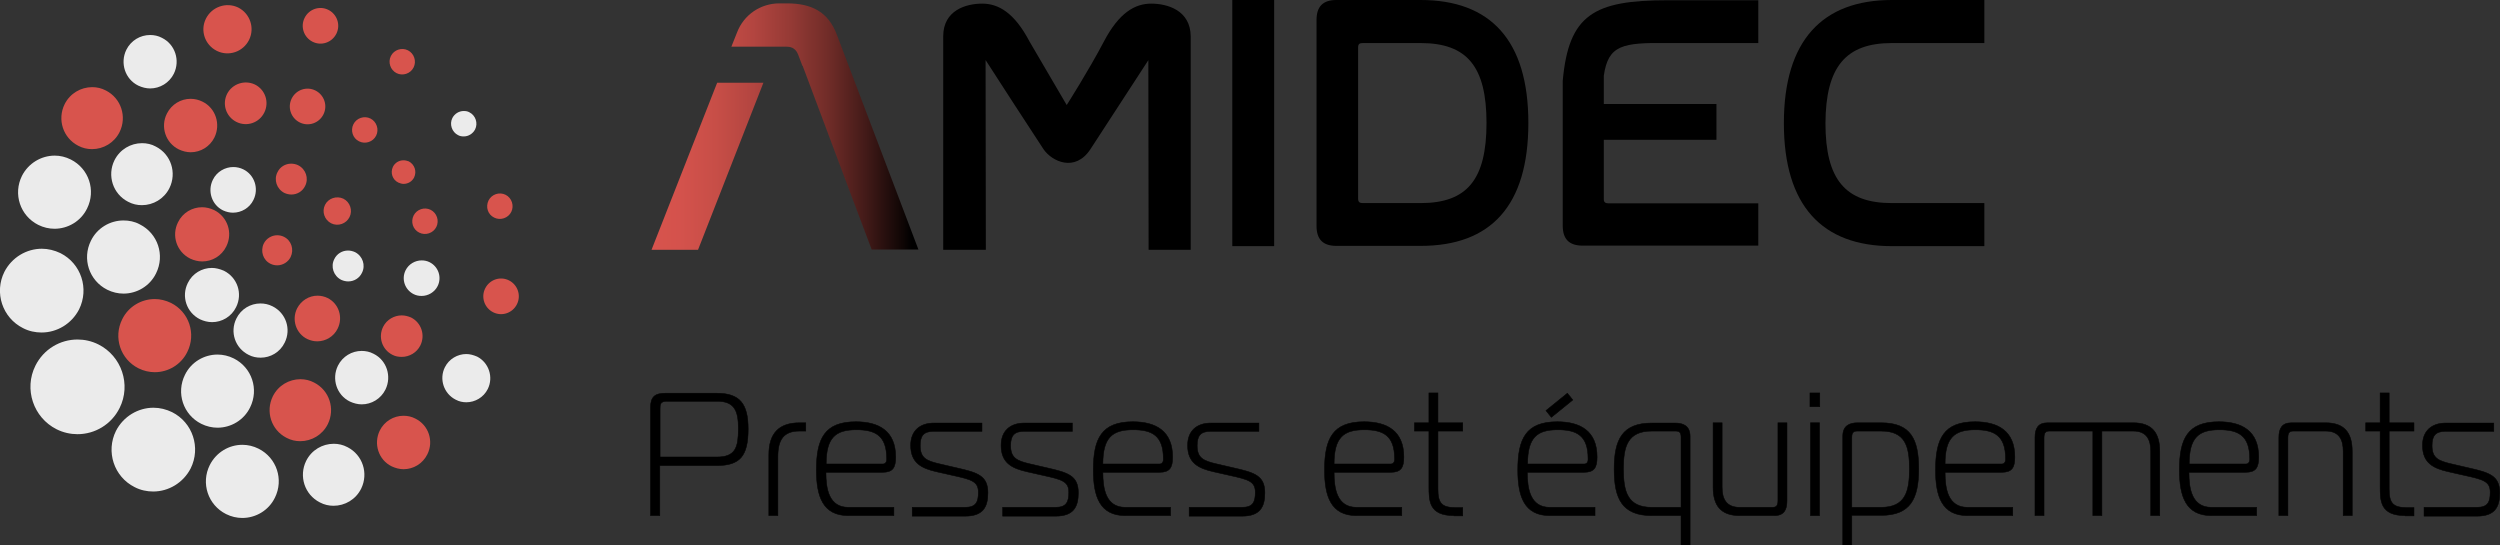<svg width="385" height="84" viewBox="0 0 385 84" fill="none" xmlns="http://www.w3.org/2000/svg">
<rect x="0" y="0" width="385" height="84" fill="#333333" stroke="none"/>
<g clip-path="url(#clip0_152_2220)">
<path d="M100.179 79.407V62.791C100.179 61.073 100.895 60.554 102.486 60.554H110.364C113.944 60.554 115.217 62.191 115.217 66.066C115.217 70.26 113.944 71.698 110.364 71.698H101.611V79.407H100.179ZM110.403 70.38C113.268 70.38 113.706 68.902 113.706 66.026C113.706 63.35 113.188 61.792 110.403 61.792H102.725C101.651 61.792 101.651 62.311 101.651 62.95V70.38H110.403Z" fill="black" stroke="black" stroke-width="0.08" stroke-miterlimit="10"/>
<path d="M118.4 70.02C118.4 66.784 119.912 65.107 123.135 65.107H124.09V66.385H123.135C120.708 66.385 119.793 67.663 119.793 70.34V79.406H118.4V70.02Z" fill="black" stroke="black" stroke-width="0.08" stroke-miterlimit="10"/>
<path d="M130.654 79.407C126.715 79.407 125.721 76.451 125.721 72.377C125.721 67.544 126.994 64.947 131.808 64.947C135.309 64.947 137.935 66.345 137.935 70.379C137.935 72.017 137.497 72.736 135.906 72.736H127.193C127.193 75.252 127.63 78.128 130.654 78.128H137.656V79.407H130.654ZM135.945 71.458C136.383 71.458 136.542 71.099 136.542 70.819V70.619C136.542 67.104 134.831 66.186 131.887 66.186C128.705 66.186 127.233 67.344 127.233 71.458H135.945Z" fill="black" stroke="black" stroke-width="0.08" stroke-miterlimit="10"/>
<path d="M140.481 78.128H148.637C150.348 78.128 150.666 77.25 150.666 75.812C150.666 74.134 149.631 73.855 146.727 73.215L144.26 72.656C141.913 72.137 140.242 71.298 140.242 68.582C140.242 66.345 141.674 65.147 143.823 65.147H151.223V66.425H143.823C142.231 66.425 141.714 67.104 141.714 68.622C141.714 70.579 142.709 70.979 144.778 71.458L147.364 72.057C150.547 72.776 152.138 73.255 152.138 75.892C152.138 78.088 151.382 79.487 148.637 79.487H140.481V78.128Z" fill="black" stroke="black" stroke-width="0.08" stroke-miterlimit="10"/>
<path d="M154.406 78.128H162.562C164.272 78.128 164.591 77.25 164.591 75.812C164.591 74.134 163.556 73.855 160.652 73.215L158.185 72.656C155.838 72.137 154.167 71.298 154.167 68.582C154.167 66.345 155.599 65.147 157.748 65.147H165.148V66.425H157.748C156.156 66.425 155.639 67.104 155.639 68.622C155.639 70.579 156.634 70.979 158.702 71.458L161.289 72.057C164.471 72.776 166.063 73.255 166.063 75.892C166.063 78.088 165.307 79.487 162.562 79.487H154.406V78.128Z" fill="black" stroke="black" stroke-width="0.08" stroke-miterlimit="10"/>
<path d="M173.303 79.407C169.365 79.407 168.37 76.451 168.37 72.377C168.37 67.544 169.643 64.947 174.457 64.947C177.958 64.947 180.584 66.345 180.584 70.379C180.584 72.017 180.146 72.736 178.555 72.736H169.842C169.842 75.252 170.28 78.128 173.303 78.128H180.266V79.407H173.303ZM178.555 71.458C178.993 71.458 179.152 71.099 179.152 70.819V70.619C179.152 67.104 177.441 66.186 174.497 66.186C171.314 66.186 169.842 67.344 169.842 71.458H178.555Z" fill="black" stroke="black" stroke-width="0.08" stroke-miterlimit="10"/>
<path d="M183.131 78.128H191.287C192.997 78.128 193.316 77.25 193.316 75.812C193.316 74.134 192.281 73.855 189.377 73.215L186.91 72.656C184.563 72.137 182.892 71.298 182.892 68.582C182.892 66.345 184.324 65.147 186.473 65.147H193.873V66.425H186.473C184.881 66.425 184.364 67.104 184.364 68.622C184.364 70.579 185.359 70.979 187.428 71.458L190.014 72.057C193.196 72.776 194.788 73.255 194.788 75.892C194.788 78.088 194.032 79.487 191.287 79.487H183.131V78.128Z" fill="black" stroke="black" stroke-width="0.08" stroke-miterlimit="10"/>
<path d="M208.911 79.407C204.973 79.407 203.978 76.451 203.978 72.377C203.978 67.544 205.251 64.947 210.065 64.947C213.566 64.947 216.192 66.345 216.192 70.379C216.192 72.017 215.754 72.736 214.163 72.736H205.45C205.45 75.252 205.888 78.128 208.911 78.128H215.874V79.407H208.911ZM214.163 71.458C214.601 71.458 214.76 71.099 214.76 70.819V70.619C214.76 67.104 213.049 66.186 210.105 66.186C206.922 66.186 205.45 67.344 205.45 71.458H214.163Z" fill="black" stroke="black" stroke-width="0.08" stroke-miterlimit="10"/>
<path d="M223.91 79.407C220.051 79.407 220.051 77.13 220.051 74.893V66.385H217.823V65.107H220.051V60.514H221.444V65.107H225.263V66.385H221.444V75.293C221.444 77.529 222.04 78.168 224.229 78.168H225.263V79.447H223.91V79.407Z" fill="black" stroke="black" stroke-width="0.08" stroke-miterlimit="10"/>
<path d="M238.671 79.407C234.732 79.407 233.737 76.451 233.737 72.377C233.737 67.544 235.01 64.947 239.824 64.947C243.325 64.947 245.951 66.345 245.951 70.38C245.951 72.017 245.514 72.736 243.922 72.736H235.209C235.209 75.253 235.647 78.129 238.671 78.129H245.633V79.407H238.671ZM243.962 71.458C244.4 71.458 244.559 71.099 244.559 70.819V70.619C244.559 67.104 242.848 66.186 239.904 66.186C236.721 66.186 235.249 67.344 235.249 71.458H243.962ZM242.212 61.592L238.909 64.268L238.074 63.23L241.376 60.554L242.212 61.592Z" fill="black" stroke="black" stroke-width="0.08" stroke-miterlimit="10"/>
<path d="M258.881 79.407H254.386C249.81 79.407 248.577 76.81 248.577 72.257C248.577 67.663 249.85 65.147 254.386 65.147H258.006C259.2 65.147 260.274 65.586 260.274 67.184V84H258.881V79.407ZM258.881 67.344C258.881 66.545 258.603 66.385 258.006 66.385H254.386C250.646 66.385 250.009 68.742 250.009 72.217C250.009 75.732 250.646 78.128 254.386 78.128H258.881V67.344Z" fill="black" stroke="black" stroke-width="0.08" stroke-miterlimit="10"/>
<path d="M275.193 77.13C275.193 78.488 274.755 79.406 273.244 79.406H267.912C264.968 79.406 263.814 77.809 263.814 75.013V65.107H265.207V75.013C265.207 76.73 265.764 78.128 267.912 78.128H272.925C273.442 78.128 273.801 78.008 273.801 77.09V65.107H275.193V77.13Z" fill="black" stroke="black" stroke-width="0.08" stroke-miterlimit="10"/>
<path d="M278.734 62.631V60.514H280.246V62.631H278.734ZM278.813 65.107H280.206V79.407H278.813V65.107Z" fill="black" stroke="black" stroke-width="0.08" stroke-miterlimit="10"/>
<path d="M285.179 83.96H283.787V67.144C283.787 65.546 284.861 65.107 286.054 65.107H289.675C294.25 65.107 295.483 67.623 295.483 72.217C295.483 76.81 294.21 79.367 289.675 79.367H285.179V83.96ZM285.179 78.128H289.675C293.415 78.128 294.051 75.732 294.051 72.217C294.051 68.702 293.415 66.385 289.675 66.385H286.054C285.497 66.385 285.179 66.545 285.179 67.344V78.128Z" fill="black" stroke="black" stroke-width="0.08" stroke-miterlimit="10"/>
<path d="M303.003 79.407C299.064 79.407 298.07 76.451 298.07 72.377C298.07 67.544 299.343 64.947 304.157 64.947C307.658 64.947 310.284 66.345 310.284 70.379C310.284 72.017 309.846 72.736 308.255 72.736H299.542C299.542 75.252 299.979 78.128 303.003 78.128H309.966V79.407H303.003ZM308.255 71.458C308.692 71.458 308.852 71.099 308.852 70.819V70.619C308.852 67.104 307.141 66.186 304.197 66.186C301.014 66.186 299.542 67.344 299.542 71.458H308.255Z" fill="black" stroke="black" stroke-width="0.08" stroke-miterlimit="10"/>
<path d="M313.387 67.384C313.387 66.026 313.824 65.107 315.336 65.107H328.505C331.449 65.107 332.603 66.705 332.603 69.501V79.406H331.21V69.501C331.21 67.783 330.653 66.385 328.505 66.385H323.691V79.406H322.299V66.385H315.654C315.137 66.385 314.779 66.505 314.779 67.424V79.406H313.387V67.384Z" fill="black" stroke="black" stroke-width="0.08" stroke-miterlimit="10"/>
<path d="M340.56 79.407C336.621 79.407 335.626 76.451 335.626 72.377C335.626 67.544 336.9 64.947 341.714 64.947C345.215 64.947 347.84 66.345 347.84 70.379C347.84 72.017 347.403 72.736 345.811 72.736H337.099C337.099 75.252 337.536 78.128 340.56 78.128H347.522V79.407H340.56ZM345.851 71.458C346.289 71.458 346.448 71.099 346.448 70.819V70.619C346.448 67.104 344.737 66.186 341.793 66.186C338.61 66.186 337.138 67.344 337.138 71.458H345.851Z" fill="black" stroke="black" stroke-width="0.08" stroke-miterlimit="10"/>
<path d="M350.944 67.384C350.944 66.026 351.381 65.107 352.893 65.107H358.145C361.089 65.107 362.243 66.705 362.243 69.501V79.406H360.85V69.501C360.85 67.783 360.293 66.385 358.145 66.385H353.212C352.694 66.385 352.336 66.505 352.336 67.424V79.406H350.944V67.384Z" fill="black" stroke="black" stroke-width="0.08" stroke-miterlimit="10"/>
<path d="M370.399 79.407C366.539 79.407 366.539 77.13 366.539 74.893V66.385H364.312V65.107H366.539V60.514H367.932V65.107H371.751V66.385H367.932V75.293C367.932 77.529 368.529 78.168 370.717 78.168H371.751V79.447H370.399V79.407Z" fill="black" stroke="black" stroke-width="0.08" stroke-miterlimit="10"/>
<path d="M373.303 78.128H381.459C383.17 78.128 383.488 77.25 383.488 75.812C383.488 74.134 382.454 73.855 379.549 73.215L377.083 72.656C374.735 72.137 373.064 71.298 373.064 68.582C373.064 66.345 374.497 65.147 376.645 65.147H384.045V66.425H376.645C375.054 66.425 374.537 67.104 374.537 68.622C374.537 70.579 375.531 70.979 377.6 71.458L380.186 72.057C383.369 72.776 384.96 73.255 384.96 75.892C384.96 78.088 384.204 79.487 381.459 79.487H373.303V78.128Z" fill="black" stroke="black" stroke-width="0.08" stroke-miterlimit="10"/>
<path d="M291.346 6.631H305.589V0H291.346C280.644 0 274.716 6.231 274.716 18.973C274.716 31.675 280.604 37.906 291.346 37.906H305.589V31.275H291.346C284.185 31.275 281.121 27.64 281.121 18.973C281.161 10.265 284.264 6.631 291.346 6.631Z" fill="black"/>
<path d="M218.778 0H205.808C203.739 0 202.745 0.999 202.745 3.076V34.79C202.745 36.867 203.739 37.866 205.808 37.866H218.778C229.6 37.866 235.368 31.675 235.368 18.933C235.368 6.191 229.52 0 218.778 0ZM218.778 31.275H209.866C209.389 31.275 209.15 31.116 209.15 30.596V7.31C209.15 6.79 209.349 6.631 209.866 6.631H218.778C225.939 6.631 228.923 10.265 228.923 18.933C228.923 27.64 225.939 31.275 218.778 31.275Z" fill="black"/>
<path d="M196.22 0H189.775V37.906H196.22V0Z" fill="black"/>
<path d="M177.282 0.559C174.816 0.559 172.349 1.917 170.002 6.391C167.654 10.864 164.273 16.177 164.273 16.177L158.544 6.391C156.196 1.917 153.73 0.559 151.263 0.559C148.796 0.559 145.255 1.558 145.255 5.592V38.465H151.82L151.78 9.267L151.82 9.307C152.258 10.026 160.016 21.968 160.692 22.967C161.965 24.844 165.546 26.602 167.933 22.967C168.53 22.048 176.845 9.267 176.845 9.267L176.884 38.465H183.369C183.369 38.465 183.369 9.626 183.369 5.592C183.33 1.558 179.749 0.559 177.282 0.559Z" fill="black"/>
<path d="M240.66 12.462V34.751C240.66 36.828 241.655 37.826 243.724 37.826H270.777V31.315H247.702C247.264 31.315 246.986 31.156 246.986 30.716V21.529H264.332V16.017H246.986V11.663C247.662 6.91 249.89 6.551 256.773 6.631H270.777V0.04H256.773C245.474 0.04 241.575 2.237 240.66 12.462Z" fill="black"/>
<path d="M128.864 5.312C127.551 1.837 125.005 0.519 121.186 0.519H121.066H120.032C117.128 0.519 114.542 2.277 113.507 4.993L112.632 7.19H121.146C122.021 7.19 122.618 7.589 122.936 8.468L123.573 10.145H123.613L130.336 28.08L134.235 38.425H141.436L128.864 5.312Z" fill="url(#paint0_linear_152_2220)"/>
<path d="M100.338 38.465H107.499L117.565 12.742H110.443L100.338 38.465Z" fill="url(#paint1_linear_152_2220)"/>
<path d="M23.832 46.054C21.763 46.054 19.774 47.212 18.819 49.17C17.426 51.966 18.54 55.321 21.325 56.719C22.121 57.118 22.996 57.318 23.832 57.318C25.901 57.318 27.89 56.16 28.845 54.203C30.237 51.407 29.123 48.051 26.338 46.653C25.503 46.254 24.667 46.054 23.832 46.054Z" fill="url(#paint2_radial_152_2220)"/>
<path d="M46.151 18.853C47.504 19.532 49.135 18.973 49.811 17.615C50.488 16.257 49.931 14.619 48.578 13.94C47.225 13.261 45.594 13.82 44.918 15.178C44.242 16.536 44.798 18.174 46.151 18.853Z" fill="url(#paint3_radial_152_2220)"/>
<path d="M55.302 21.769C56.256 22.248 57.45 21.849 57.927 20.89C58.405 19.931 58.007 18.733 57.052 18.254C56.097 17.775 54.904 18.174 54.426 19.133C53.949 20.091 54.307 21.29 55.302 21.769Z" fill="url(#paint4_radial_152_2220)"/>
<path d="M44.838 25.204C43.963 25.204 43.127 25.683 42.73 26.522C42.133 27.681 42.61 29.119 43.804 29.718C44.162 29.877 44.52 29.957 44.878 29.957C45.753 29.957 46.589 29.478 46.987 28.639C47.583 27.481 47.106 26.043 45.912 25.444C45.594 25.284 45.196 25.204 44.838 25.204Z" fill="url(#paint5_radial_152_2220)"/>
<path d="M42.69 36.228C41.854 36.228 41.019 36.707 40.621 37.506C40.064 38.664 40.502 40.062 41.655 40.622C41.974 40.782 42.332 40.861 42.69 40.861C43.525 40.861 44.361 40.382 44.758 39.583C45.315 38.425 44.878 37.027 43.724 36.468C43.406 36.308 43.048 36.228 42.69 36.228Z" fill="url(#paint6_radial_152_2220)"/>
<path d="M31.113 31.914C29.601 31.914 28.129 32.753 27.412 34.231C26.378 36.308 27.213 38.784 29.282 39.823C29.879 40.102 30.516 40.262 31.152 40.262C32.664 40.262 34.136 39.423 34.852 37.945C35.887 35.868 35.051 33.392 32.982 32.353C32.386 32.074 31.749 31.914 31.113 31.914Z" fill="url(#paint7_radial_152_2220)"/>
<path d="M34.971 14.459C34.176 16.057 34.812 17.974 36.404 18.773C37.995 19.572 39.905 18.933 40.7 17.335C41.496 15.738 40.86 13.82 39.268 13.021C37.677 12.262 35.767 12.902 34.971 14.459Z" fill="url(#paint8_radial_152_2220)"/>
<path d="M29.362 15.218C27.85 15.218 26.418 16.057 25.701 17.495C24.667 19.532 25.503 22.009 27.532 23.007C28.128 23.287 28.765 23.447 29.362 23.447C30.874 23.447 32.306 22.608 33.022 21.17C34.017 19.133 33.221 16.656 31.192 15.658C30.635 15.378 29.998 15.218 29.362 15.218Z" fill="url(#paint9_radial_152_2220)"/>
<path d="M14.204 13.421C12.453 13.421 10.782 14.38 9.947 16.057C8.793 18.414 9.708 21.25 12.055 22.448C12.732 22.808 13.448 22.967 14.164 22.967C15.914 22.967 17.585 22.009 18.421 20.331C19.575 17.974 18.66 15.138 16.312 13.94C15.636 13.581 14.92 13.421 14.204 13.421Z" fill="url(#paint10_radial_152_2220)"/>
<path d="M33.38 7.829C35.21 8.747 37.438 7.988 38.353 6.151C39.268 4.314 38.512 2.077 36.682 1.158C34.852 0.279 32.624 1.038 31.709 2.876C30.794 4.713 31.55 6.91 33.38 7.829Z" fill="url(#paint11_radial_152_2220)"/>
<path d="M48.14 6.431C49.493 7.11 51.124 6.55 51.801 5.192C52.477 3.834 51.92 2.197 50.567 1.518C49.215 0.839 47.583 1.398 46.907 2.756C46.231 4.114 46.788 5.752 48.14 6.431Z" fill="url(#paint12_radial_152_2220)"/>
<path d="M61.07 11.264C62.025 11.743 63.219 11.344 63.696 10.385C64.174 9.427 63.776 8.228 62.821 7.749C61.866 7.27 60.672 7.669 60.195 8.628C59.718 9.586 60.115 10.785 61.07 11.264Z" fill="url(#paint13_radial_152_2220)"/>
<path d="M64.572 35.829C65.526 36.308 66.72 35.909 67.197 34.95C67.675 33.992 67.277 32.793 66.322 32.314C65.367 31.835 64.174 32.234 63.696 33.193C63.219 34.151 63.577 35.35 64.572 35.829Z" fill="url(#paint14_radial_152_2220)"/>
<path d="M62.145 24.685C61.468 24.685 60.832 25.044 60.514 25.683C60.076 26.602 60.434 27.68 61.349 28.12C61.627 28.239 61.906 28.319 62.145 28.319C62.821 28.319 63.458 27.96 63.776 27.321C64.213 26.402 63.855 25.324 62.94 24.844C62.702 24.765 62.423 24.685 62.145 24.685Z" fill="url(#paint15_radial_152_2220)"/>
<path d="M76.109 33.512C77.064 33.991 78.258 33.592 78.735 32.633C79.212 31.675 78.815 30.476 77.86 29.997C76.905 29.518 75.711 29.917 75.234 30.876C74.757 31.874 75.115 33.033 76.109 33.512Z" fill="url(#paint16_radial_152_2220)"/>
<path d="M78.377 43.178C77.024 42.499 75.393 43.058 74.717 44.416C74.04 45.775 74.597 47.412 75.95 48.091C77.303 48.77 78.934 48.211 79.61 46.853C80.287 45.495 79.73 43.857 78.377 43.178Z" fill="url(#paint17_radial_152_2220)"/>
<path d="M61.866 48.57C60.712 48.57 59.559 49.209 59.002 50.328C58.206 51.925 58.843 53.843 60.434 54.642C60.872 54.881 61.389 54.961 61.866 54.961C63.02 54.961 64.174 54.322 64.731 53.204C65.526 51.606 64.89 49.689 63.298 48.89C62.821 48.69 62.344 48.57 61.866 48.57Z" fill="url(#paint18_radial_152_2220)"/>
<path d="M48.896 45.535C47.623 45.535 46.389 46.254 45.753 47.492C44.878 49.249 45.594 51.366 47.305 52.205C47.822 52.445 48.339 52.565 48.856 52.565C50.129 52.565 51.402 51.846 51.999 50.607C52.874 48.85 52.158 46.733 50.448 45.894C49.97 45.654 49.413 45.535 48.896 45.535Z" fill="url(#paint19_radial_152_2220)"/>
<path d="M62.145 64.028C60.633 64.028 59.2 64.867 58.484 66.305C57.49 68.342 58.285 70.819 60.315 71.817C60.911 72.097 61.548 72.257 62.145 72.257C63.656 72.257 65.089 71.418 65.805 69.98C66.839 67.943 66.004 65.466 63.975 64.468C63.378 64.148 62.741 64.028 62.145 64.028Z" fill="url(#paint20_radial_152_2220)"/>
<path d="M46.27 58.397C44.52 58.397 42.849 59.355 42.014 61.033C40.86 63.389 41.775 66.225 44.122 67.424C44.798 67.783 45.515 67.943 46.231 67.943C47.981 67.943 49.652 66.984 50.488 65.307C51.642 62.95 50.726 60.114 48.379 58.916C47.703 58.556 46.987 58.397 46.27 58.397Z" fill="url(#paint21_radial_152_2220)"/>
<path d="M50.05 31.555C49.533 32.593 49.97 33.872 51.005 34.391C52.039 34.91 53.312 34.471 53.829 33.432C54.347 32.394 53.909 31.116 52.875 30.596C51.84 30.117 50.567 30.516 50.05 31.555Z" fill="url(#paint22_radial_152_2220)"/>
<path d="M33.499 54.602C31.43 54.602 29.441 55.76 28.486 57.717C27.094 60.513 28.208 63.868 30.993 65.266C31.788 65.666 32.664 65.865 33.499 65.865C35.568 65.865 37.557 64.707 38.512 62.75C39.904 59.954 38.791 56.599 36.006 55.201C35.21 54.801 34.335 54.602 33.499 54.602Z" fill="#EBEBEB"/>
<path d="M8.435 23.965C6.366 23.965 4.377 25.124 3.382 27.081C1.99 29.877 3.104 33.232 5.889 34.63C6.684 35.029 7.56 35.229 8.395 35.229C10.464 35.229 12.453 34.071 13.408 32.114C14.8 29.318 13.687 25.962 10.902 24.564C10.106 24.165 9.27 23.965 8.435 23.965Z" fill="#EBEBEB"/>
<path d="M21.882 22.048C20.132 22.048 18.461 23.007 17.625 24.685C16.471 27.041 17.387 29.877 19.734 31.075C20.41 31.435 21.126 31.595 21.843 31.595C23.593 31.595 25.264 30.636 26.099 28.959C27.253 26.602 26.338 23.766 23.991 22.568C23.354 22.208 22.598 22.048 21.882 22.048Z" fill="#EBEBEB"/>
<path d="M23.115 5.392C21.603 5.392 20.171 6.231 19.455 7.669C18.46 9.706 19.256 12.182 21.285 13.181C21.882 13.461 22.518 13.62 23.115 13.62C24.627 13.62 26.059 12.781 26.776 11.344C27.77 9.306 26.974 6.83 24.945 5.831C24.349 5.512 23.752 5.392 23.115 5.392Z" fill="#EBEBEB"/>
<path d="M53.591 38.584C52.715 38.584 51.88 39.064 51.482 39.903C50.885 41.061 51.363 42.499 52.556 43.098C52.914 43.258 53.272 43.338 53.63 43.338C54.506 43.338 55.341 42.858 55.739 42.02C56.336 40.861 55.858 39.423 54.665 38.824C54.307 38.664 53.949 38.584 53.591 38.584Z" fill="#EBEBEB"/>
<path d="M35.926 25.723C34.653 25.723 33.38 26.442 32.783 27.68C31.908 29.438 32.624 31.555 34.335 32.394C34.852 32.633 35.369 32.753 35.886 32.753C37.16 32.753 38.433 32.034 39.029 30.796C39.905 29.038 39.189 26.921 37.478 26.083C37 25.843 36.443 25.723 35.926 25.723Z" fill="#EBEBEB"/>
<path d="M40.104 46.733C38.592 46.733 37.12 47.572 36.404 49.05C35.369 51.127 36.205 53.603 38.274 54.642C38.87 54.961 39.507 55.081 40.143 55.081C41.655 55.081 43.127 54.242 43.843 52.764C44.878 50.687 44.042 48.211 41.974 47.172C41.337 46.853 40.74 46.733 40.104 46.733Z" fill="#EBEBEB"/>
<path d="M71.812 54.522C70.46 54.522 69.147 55.281 68.51 56.559C67.595 58.396 68.351 60.633 70.181 61.552C70.698 61.831 71.255 61.951 71.812 61.951C73.165 61.951 74.478 61.192 75.115 59.914C76.029 58.077 75.274 55.84 73.483 54.921C72.926 54.682 72.369 54.522 71.812 54.522Z" fill="#EBEBEB"/>
<path d="M55.699 54.042C54.187 54.042 52.755 54.881 52.039 56.319C51.044 58.356 51.84 60.833 53.869 61.831C54.466 62.111 55.102 62.271 55.699 62.271C57.211 62.271 58.643 61.432 59.359 59.994C60.354 57.957 59.558 55.48 57.529 54.482C56.933 54.162 56.296 54.042 55.699 54.042Z" fill="#EBEBEB"/>
<path d="M51.403 68.342C49.652 68.342 47.981 69.301 47.146 70.978C45.992 73.335 46.907 76.171 49.254 77.369C49.931 77.729 50.647 77.889 51.363 77.889C53.114 77.889 54.785 76.93 55.62 75.252C56.774 72.896 55.859 70.06 53.511 68.862C52.835 68.502 52.119 68.342 51.403 68.342Z" fill="#EBEBEB"/>
<path d="M23.633 62.79C21.285 62.79 19.018 64.108 17.864 66.345C16.272 69.54 17.546 73.415 20.728 75.013C21.643 75.492 22.638 75.692 23.593 75.692C25.94 75.692 28.208 74.374 29.362 72.137C30.953 68.941 29.68 65.067 26.497 63.469C25.582 63.03 24.627 62.79 23.633 62.79Z" fill="#EBEBEB"/>
<path d="M64.929 40.102C63.935 40.102 62.94 40.662 62.463 41.62C61.786 42.978 62.343 44.616 63.696 45.295C64.094 45.495 64.492 45.575 64.929 45.575C65.924 45.575 66.919 45.016 67.396 44.057C68.072 42.699 67.515 41.061 66.163 40.382C65.765 40.182 65.367 40.102 64.929 40.102Z" fill="#EBEBEB"/>
<path d="M71.415 17.095C70.699 17.095 70.022 17.495 69.664 18.174C69.187 19.132 69.585 20.331 70.54 20.81C70.818 20.97 71.136 21.01 71.415 21.01C72.131 21.01 72.807 20.61 73.165 19.931C73.643 18.973 73.245 17.774 72.29 17.295C72.011 17.135 71.733 17.095 71.415 17.095Z" fill="#EBEBEB"/>
<path d="M6.446 38.305C4.098 38.305 1.831 39.623 0.677 41.86C-0.915 45.056 0.359 48.93 3.541 50.528C4.456 51.007 5.451 51.207 6.406 51.207C8.753 51.207 11.021 49.889 12.175 47.652C13.766 44.456 12.493 40.582 9.31 38.984C8.395 38.545 7.4 38.305 6.446 38.305Z" fill="#EBEBEB"/>
<path d="M37.319 68.502C35.25 68.502 33.301 69.66 32.306 71.618C30.913 74.413 32.028 77.769 34.812 79.167C35.608 79.566 36.483 79.766 37.319 79.766C39.388 79.766 41.377 78.608 42.332 76.65C43.724 73.854 42.61 70.499 39.825 69.101C39.03 68.702 38.194 68.502 37.319 68.502Z" fill="#EBEBEB"/>
<path d="M19.018 33.951C16.949 33.951 14.96 35.109 14.005 37.067C12.612 39.863 13.726 43.218 16.511 44.616C17.307 45.015 18.182 45.215 19.018 45.215C21.087 45.215 23.076 44.057 24.031 42.099C25.423 39.303 24.309 35.948 21.524 34.55C20.728 34.111 19.853 33.951 19.018 33.951Z" fill="#EBEBEB"/>
<path d="M11.936 52.285C9.27 52.285 6.724 53.763 5.451 56.319C3.661 59.914 5.133 64.308 8.713 66.105C9.748 66.625 10.862 66.864 11.936 66.864C14.602 66.864 17.148 65.386 18.421 62.83C20.211 59.235 18.739 54.842 15.159 53.044C14.124 52.525 13.01 52.285 11.936 52.285Z" fill="#EBEBEB"/>
<path d="M32.624 41.261C31.112 41.261 29.64 42.099 28.924 43.577C27.89 45.654 28.725 48.131 30.794 49.169C31.391 49.449 32.027 49.609 32.664 49.609C34.176 49.609 35.648 48.77 36.364 47.292C37.398 45.215 36.563 42.739 34.494 41.7C33.858 41.42 33.221 41.261 32.624 41.261Z" fill="#EBEBEB"/>
</g>
<defs>
<linearGradient id="paint0_linear_152_2220" x1="99.335" y1="19.477" x2="140.427" y2="19.477" gradientUnits="userSpaceOnUse">
<stop stop-color="#D8544D"/>
<stop offset="0.131" stop-color="#D4524C"/>
<stop offset="0.267" stop-color="#C74E47"/>
<stop offset="0.405" stop-color="#B34540"/>
<stop offset="0.545" stop-color="#953A35"/>
<stop offset="0.687" stop-color="#702C28"/>
<stop offset="0.829" stop-color="#421A18"/>
<stop offset="0.97" stop-color="#0D0504"/>
<stop offset="1"/>
</linearGradient>
<linearGradient id="paint1_linear_152_2220" x1="99.334" y1="25.598" x2="140.427" y2="25.598" gradientUnits="userSpaceOnUse">
<stop stop-color="#D8544D"/>
<stop offset="0.131" stop-color="#D4524C"/>
<stop offset="0.267" stop-color="#C74E47"/>
<stop offset="0.405" stop-color="#B34540"/>
<stop offset="0.545" stop-color="#953A35"/>
<stop offset="0.687" stop-color="#702C28"/>
<stop offset="0.829" stop-color="#421A18"/>
<stop offset="0.97" stop-color="#0D0504"/>
<stop offset="1"/>
</linearGradient>
<radialGradient id="paint2_radial_152_2220" cx="0" cy="0" r="1" gradientUnits="userSpaceOnUse" gradientTransform="translate(23.813 51.698) scale(5.611 5.633)">
<stop stop-color="#D8544D"/>
<stop offset="1" stop-color="#D8544D"/>
</radialGradient>
<radialGradient id="paint3_radial_152_2220" cx="0" cy="0" r="1" gradientUnits="userSpaceOnUse" gradientTransform="translate(47.365 16.398) scale(2.736 2.747)">
<stop stop-color="#D8544D"/>
<stop offset="1" stop-color="#D8544D"/>
</radialGradient>
<radialGradient id="paint4_radial_152_2220" cx="0" cy="0" r="1" gradientUnits="userSpaceOnUse" gradientTransform="translate(56.16 19.989) scale(1.961 1.969)">
<stop stop-color="#D8544D"/>
<stop offset="1" stop-color="#D8544D"/>
</radialGradient>
<radialGradient id="paint5_radial_152_2220" cx="0" cy="0" r="1" gradientUnits="userSpaceOnUse" gradientTransform="translate(44.853 27.575) scale(2.372 2.381)">
<stop stop-color="#D8544D"/>
<stop offset="1" stop-color="#D8544D"/>
</radialGradient>
<radialGradient id="paint6_radial_152_2220" cx="0" cy="0" r="1" gradientUnits="userSpaceOnUse" gradientTransform="translate(42.711 38.584) scale(2.326 2.335)">
<stop stop-color="#D8544D"/>
<stop offset="1" stop-color="#D8544D"/>
</radialGradient>
<radialGradient id="paint7_radial_152_2220" cx="0" cy="0" r="1" gradientUnits="userSpaceOnUse" gradientTransform="translate(31.131 36.098) scale(4.151 4.167)">
<stop stop-color="#D8544D"/>
<stop offset="1" stop-color="#D8544D"/>
</radialGradient>
<radialGradient id="paint8_radial_152_2220" cx="0" cy="0" r="1" gradientUnits="userSpaceOnUse" gradientTransform="translate(37.796 15.894) scale(3.192 3.205)">
<stop stop-color="#D8544D"/>
<stop offset="1" stop-color="#D8544D"/>
</radialGradient>
<radialGradient id="paint9_radial_152_2220" cx="0" cy="0" r="1" gradientUnits="userSpaceOnUse" gradientTransform="translate(29.364 19.343) scale(4.105 4.122)">
<stop stop-color="#D8544D"/>
<stop offset="1" stop-color="#D8544D"/>
</radialGradient>
<radialGradient id="paint10_radial_152_2220" cx="0" cy="0" r="1" gradientUnits="userSpaceOnUse" gradientTransform="translate(14.21 18.188) scale(4.744 4.762)">
<stop stop-color="#D8544D"/>
<stop offset="1" stop-color="#D8544D"/>
</radialGradient>
<radialGradient id="paint11_radial_152_2220" cx="0" cy="0" r="1" gradientUnits="userSpaceOnUse" gradientTransform="translate(35.007 4.514) scale(3.694 3.709)">
<stop stop-color="#D8544D"/>
<stop offset="1" stop-color="#D8544D"/>
</radialGradient>
<radialGradient id="paint12_radial_152_2220" cx="0" cy="0" r="1" gradientUnits="userSpaceOnUse" gradientTransform="translate(49.365 3.991) scale(2.736 2.747)">
<stop stop-color="#D8544D"/>
<stop offset="1" stop-color="#D8544D"/>
</radialGradient>
<radialGradient id="paint13_radial_152_2220" cx="0" cy="0" r="1" gradientUnits="userSpaceOnUse" gradientTransform="translate(61.976 9.502) scale(1.961 1.969)">
<stop stop-color="#D8544D"/>
<stop offset="1" stop-color="#D8544D"/>
</radialGradient>
<radialGradient id="paint14_radial_152_2220" cx="0" cy="0" r="1" gradientUnits="userSpaceOnUse" gradientTransform="translate(65.454 34.078) scale(1.961 1.969)">
<stop stop-color="#D8544D"/>
<stop offset="1" stop-color="#D8544D"/>
</radialGradient>
<radialGradient id="paint15_radial_152_2220" cx="0" cy="0" r="1" gradientUnits="userSpaceOnUse" gradientTransform="translate(62.192 26.559) scale(1.824 1.831)">
<stop stop-color="#D8544D"/>
<stop offset="1" stop-color="#D8544D"/>
</radialGradient>
<radialGradient id="paint16_radial_152_2220" cx="0" cy="0" r="1" gradientUnits="userSpaceOnUse" gradientTransform="translate(76.996 31.782) scale(1.961 1.969)">
<stop stop-color="#D8544D"/>
<stop offset="1" stop-color="#D8544D"/>
</radialGradient>
<radialGradient id="paint17_radial_152_2220" cx="0" cy="0" r="1" gradientUnits="userSpaceOnUse" gradientTransform="translate(77.171 45.637) scale(2.736 2.747)">
<stop stop-color="#D8544D"/>
<stop offset="1" stop-color="#D8544D"/>
</radialGradient>
<radialGradient id="paint18_radial_152_2220" cx="0" cy="0" r="1" gradientUnits="userSpaceOnUse" gradientTransform="translate(61.846 51.766) scale(3.192 3.205)">
<stop stop-color="#D8544D"/>
<stop offset="1" stop-color="#D8544D"/>
</radialGradient>
<radialGradient id="paint19_radial_152_2220" cx="0" cy="0" r="1" gradientUnits="userSpaceOnUse" gradientTransform="translate(48.91 49.063) scale(3.511 3.525)">
<stop stop-color="#D8544D"/>
<stop offset="1" stop-color="#D8544D"/>
</radialGradient>
<radialGradient id="paint20_radial_152_2220" cx="0" cy="0" r="1" gradientUnits="userSpaceOnUse" gradientTransform="translate(62.154 68.148) scale(4.105 4.121)">
<stop stop-color="#D8544D"/>
<stop offset="1" stop-color="#D8544D"/>
</radialGradient>
<radialGradient id="paint21_radial_152_2220" cx="0" cy="0" r="1" gradientUnits="userSpaceOnUse" gradientTransform="translate(46.264 63.142) scale(4.744 4.763)">
<stop stop-color="#D8544D"/>
<stop offset="1" stop-color="#D8544D"/>
</radialGradient>
<radialGradient id="paint22_radial_152_2220" cx="0" cy="0" r="1" gradientUnits="userSpaceOnUse" gradientTransform="translate(51.966 32.532) scale(2.098 2.106)">
<stop stop-color="#D8544D"/>
<stop offset="1" stop-color="#D8544D"/>
</radialGradient>
<clipPath id="clip0_152_2220">
<rect width="385" height="84" fill="white"/>
</clipPath>
</defs>
</svg>
